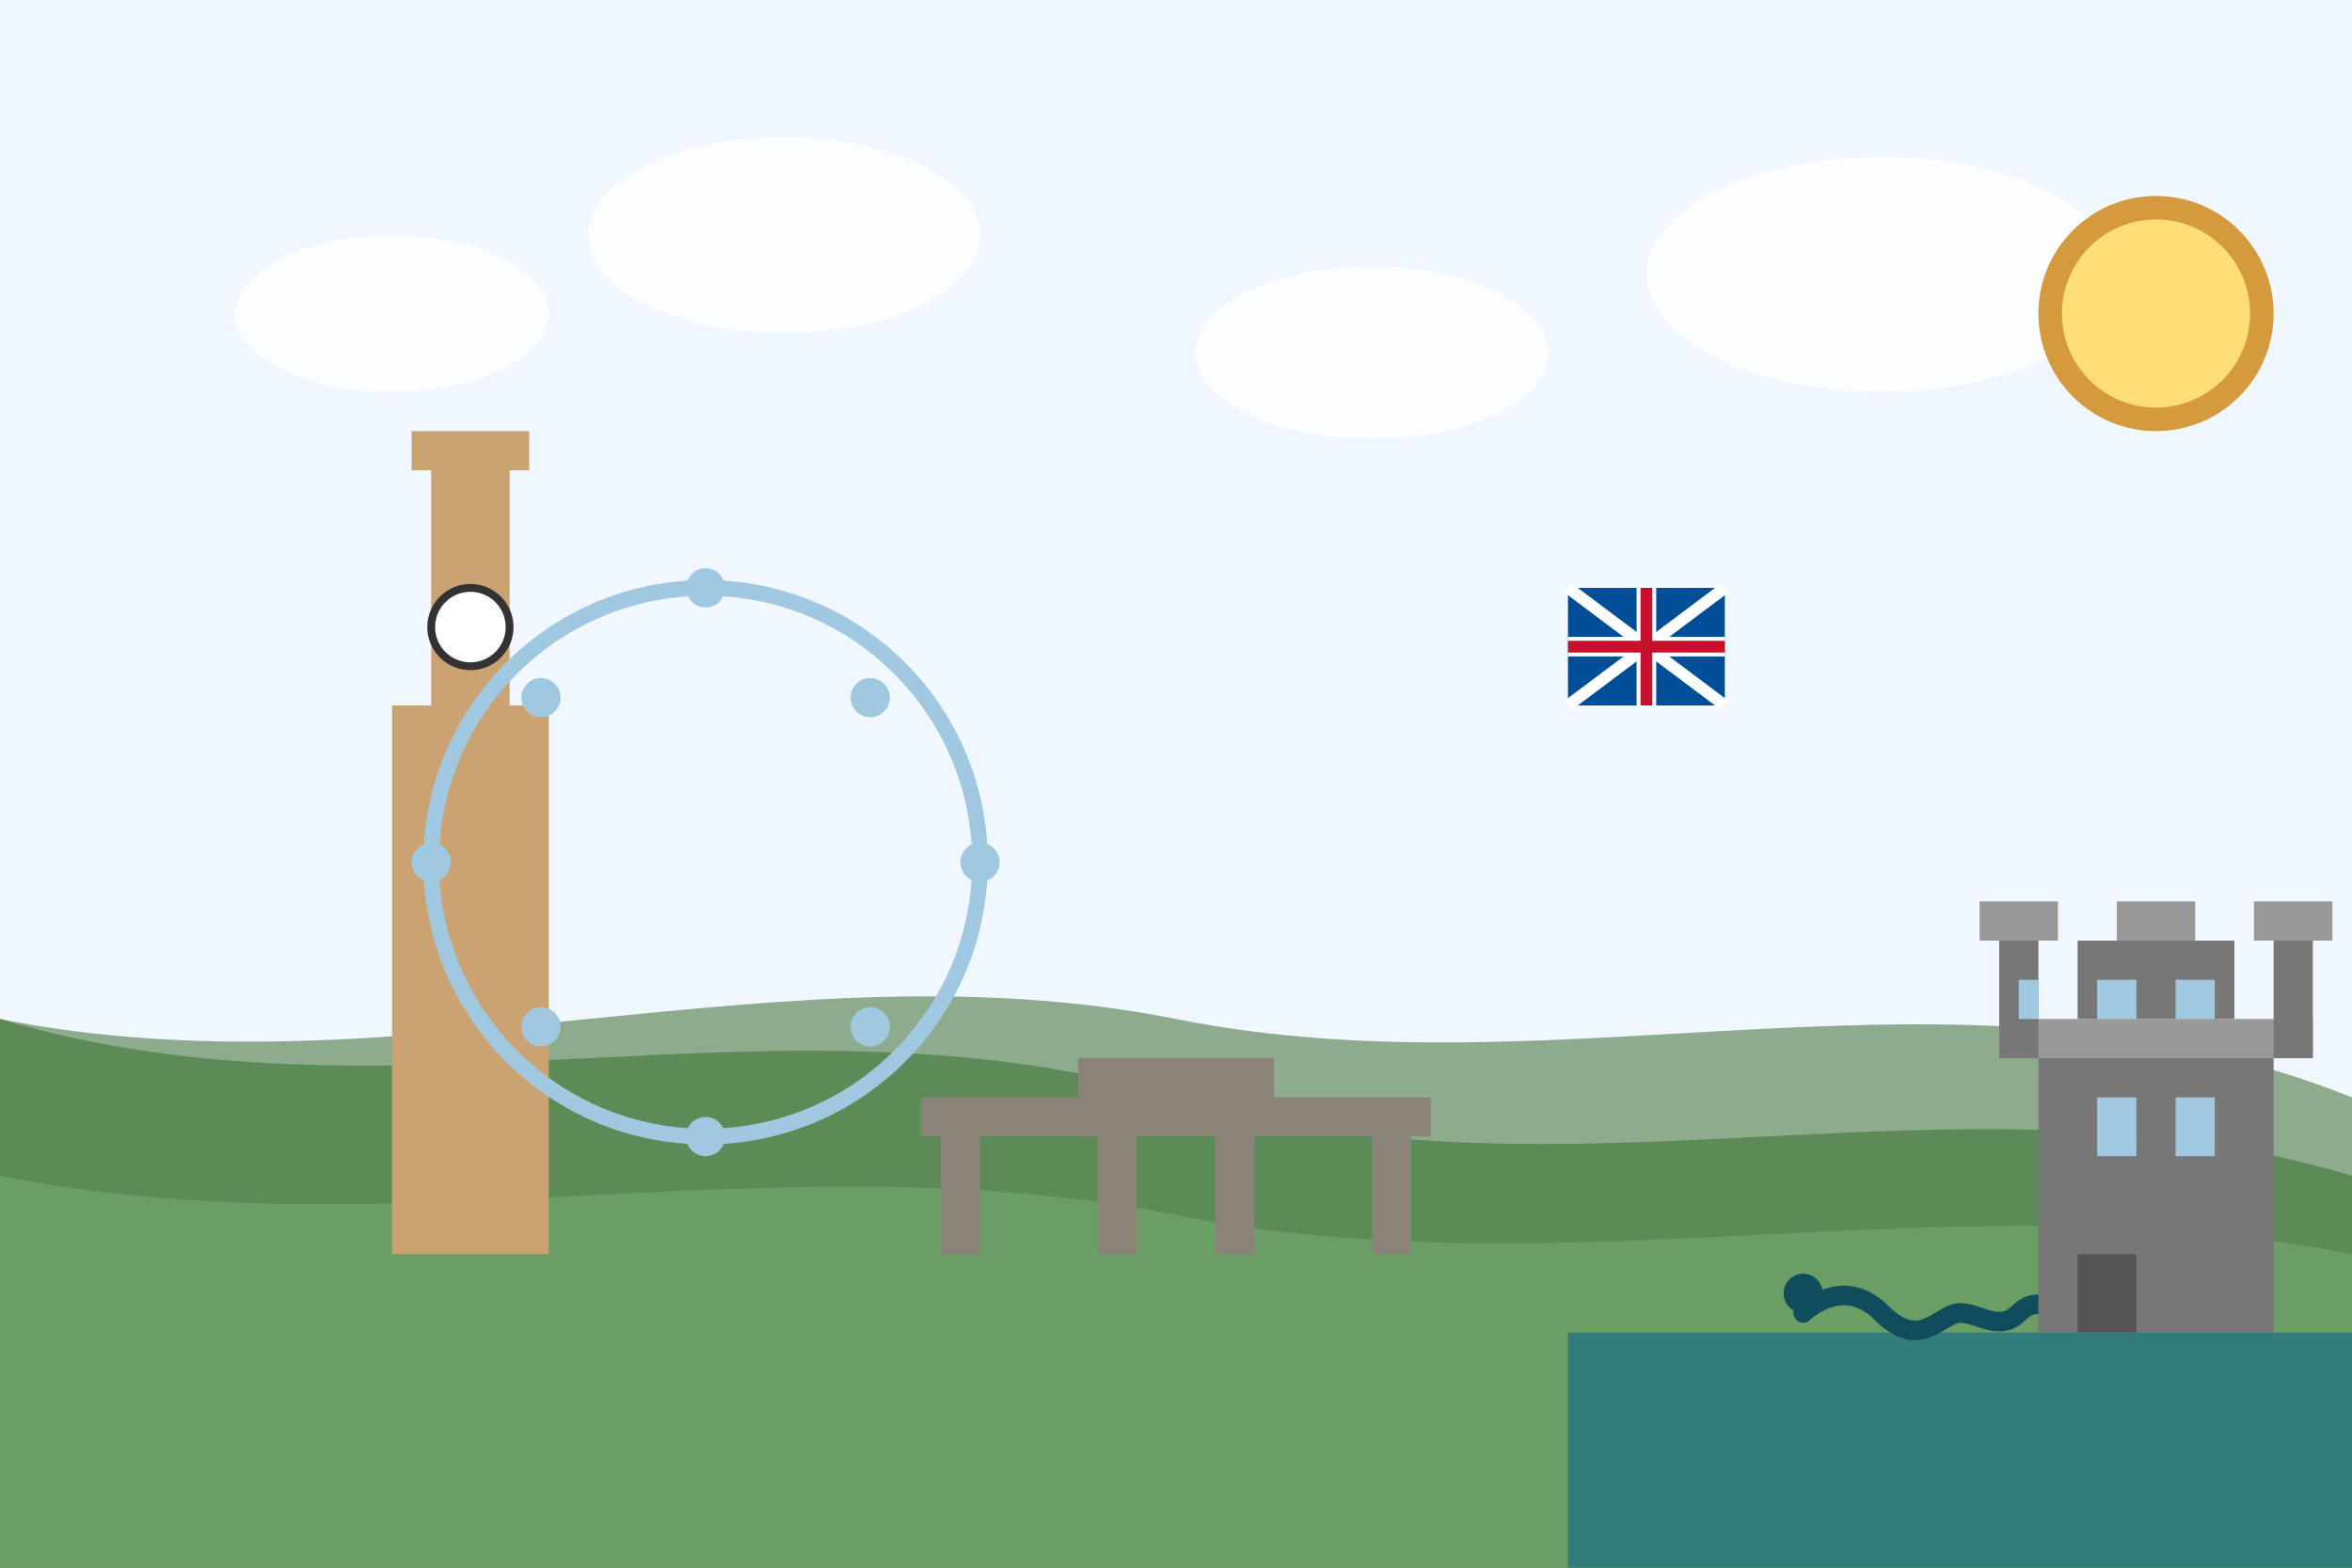 <svg width="600" height="400" viewBox="0 0 600 400" fill="none" xmlns="http://www.w3.org/2000/svg">
  <!-- Sky background -->
  <rect width="600" height="400" fill="#F0F7FF"/>
  
  <!-- Rolling hills in the background -->
  <path d="M0 400H600V280C500 240 400 280 300 260C200 240 100 280 0 260V400Z" fill="#4F7942" opacity="0.6"/>
  <path d="M0 400H600V300C500 270 400 310 300 280C200 250 100 290 0 260V400Z" fill="#5C8B57"/>
  <path d="M0 400H600V320C500 300 400 330 300 310C200 290 100 320 0 300V400Z" fill="#6A9E64"/>
  
  <!-- Stone Henge like formation -->
  <rect x="280" y="280" width="10" height="40" fill="#8B8378"/>
  <rect x="310" y="280" width="10" height="40" fill="#8B8378"/>
  <rect x="275" y="270" width="50" height="10" fill="#8B8378"/>
  
  <rect x="240" y="290" width="10" height="30" fill="#8B8378"/>
  <rect x="350" y="290" width="10" height="30" fill="#8B8378"/>
  <rect x="235" y="280" width="130" height="10" fill="#8B8378"/>
  
  <!-- Big Ben -->
  <rect x="100" y="180" width="40" height="140" fill="#CBA372"/>
  <rect x="110" y="120" width="20" height="60" fill="#CBA372"/>
  <rect x="105" y="110" width="30" height="10" fill="#CBA372"/>
  <circle cx="120" cy="160" r="10" fill="white" stroke="#333" stroke-width="2"/>
  
  <!-- London Eye-like structure -->
  <circle cx="180" cy="220" r="70" stroke="#A0C8E0" stroke-width="4" fill="none"/>
  <circle cx="180" cy="150" r="5" fill="#A0C8E0"/>
  <circle cx="180" cy="290" r="5" fill="#A0C8E0"/>
  <circle cx="110" cy="220" r="5" fill="#A0C8E0"/>
  <circle cx="250" cy="220" r="5" fill="#A0C8E0"/>
  <circle cx="138" cy="178" r="5" fill="#A0C8E0"/>
  <circle cx="222" cy="178" r="5" fill="#A0C8E0"/>
  <circle cx="138" cy="262" r="5" fill="#A0C8E0"/>
  <circle cx="222" cy="262" r="5" fill="#A0C8E0"/>
  
  <!-- Loch Ness -->
  <path d="M400 340H600V400H400V340Z" fill="#1A6E85" opacity="0.7"/>
  
  <!-- Nessie -->
  <path d="M460 335C460 335 470 325 480 335C490 345 495 335 500 335C505 335 510 340 515 335C520 330 525 335 530 335" stroke="#0F4C5C" stroke-width="5" stroke-linecap="round"/>
  <circle cx="460" cy="330" r="5" fill="#0F4C5C"/>
  
  <!-- Scottish Castle -->
  <rect x="520" y="270" width="60" height="70" fill="#777777"/>
  <rect x="510" y="260" width="80" height="10" fill="#999999"/>
  <rect x="530" y="240" width="40" height="20" fill="#777777"/>
  <rect x="540" y="230" width="20" height="10" fill="#999999"/>
  <rect x="530" y="320" width="15" height="20" fill="#555555"/>
  
  <!-- Castle towers -->
  <rect x="510" y="240" width="10" height="30" fill="#777777"/>
  <rect x="505" y="230" width="20" height="10" fill="#999999"/>
  <rect x="580" y="240" width="10" height="30" fill="#777777"/>
  <rect x="575" y="230" width="20" height="10" fill="#999999"/>
  
  <!-- Tower windows -->
  <rect x="515" y="250" width="5" height="10" fill="#A0C8E0"/>
  <rect x="535" y="280" width="10" height="15" fill="#A0C8E0"/>
  <rect x="555" y="280" width="10" height="15" fill="#A0C8E0"/>
  <rect x="535" y="250" width="10" height="10" fill="#A0C8E0"/>
  <rect x="555" y="250" width="10" height="10" fill="#A0C8E0"/>
  
  <!-- Clouds -->
  <ellipse cx="100" cy="80" rx="40" ry="20" fill="white" opacity="0.8"/>
  <ellipse cx="200" cy="60" rx="50" ry="25" fill="white" opacity="0.8"/>
  <ellipse cx="350" cy="90" rx="45" ry="22" fill="white" opacity="0.8"/>
  <ellipse cx="480" cy="70" rx="60" ry="30" fill="white" opacity="0.8"/>
  
  <!-- Sun -->
  <circle cx="550" cy="80" r="30" fill="#D49A3D"/>
  <circle cx="550" cy="80" r="24" fill="#FFDD78"/>
  
  <!-- British flag waving -->
  <rect x="400" y="150" width="40" height="30" fill="#004D98"/>
  <path d="M400 150L440 180M440 150L400 180" stroke="white" stroke-width="3"/>
  <path d="M420 150V180M400 165H440" stroke="white" stroke-width="5"/>
  <path d="M420 150V180M400 165H440" stroke="#C8102E" stroke-width="3"/>
</svg>
